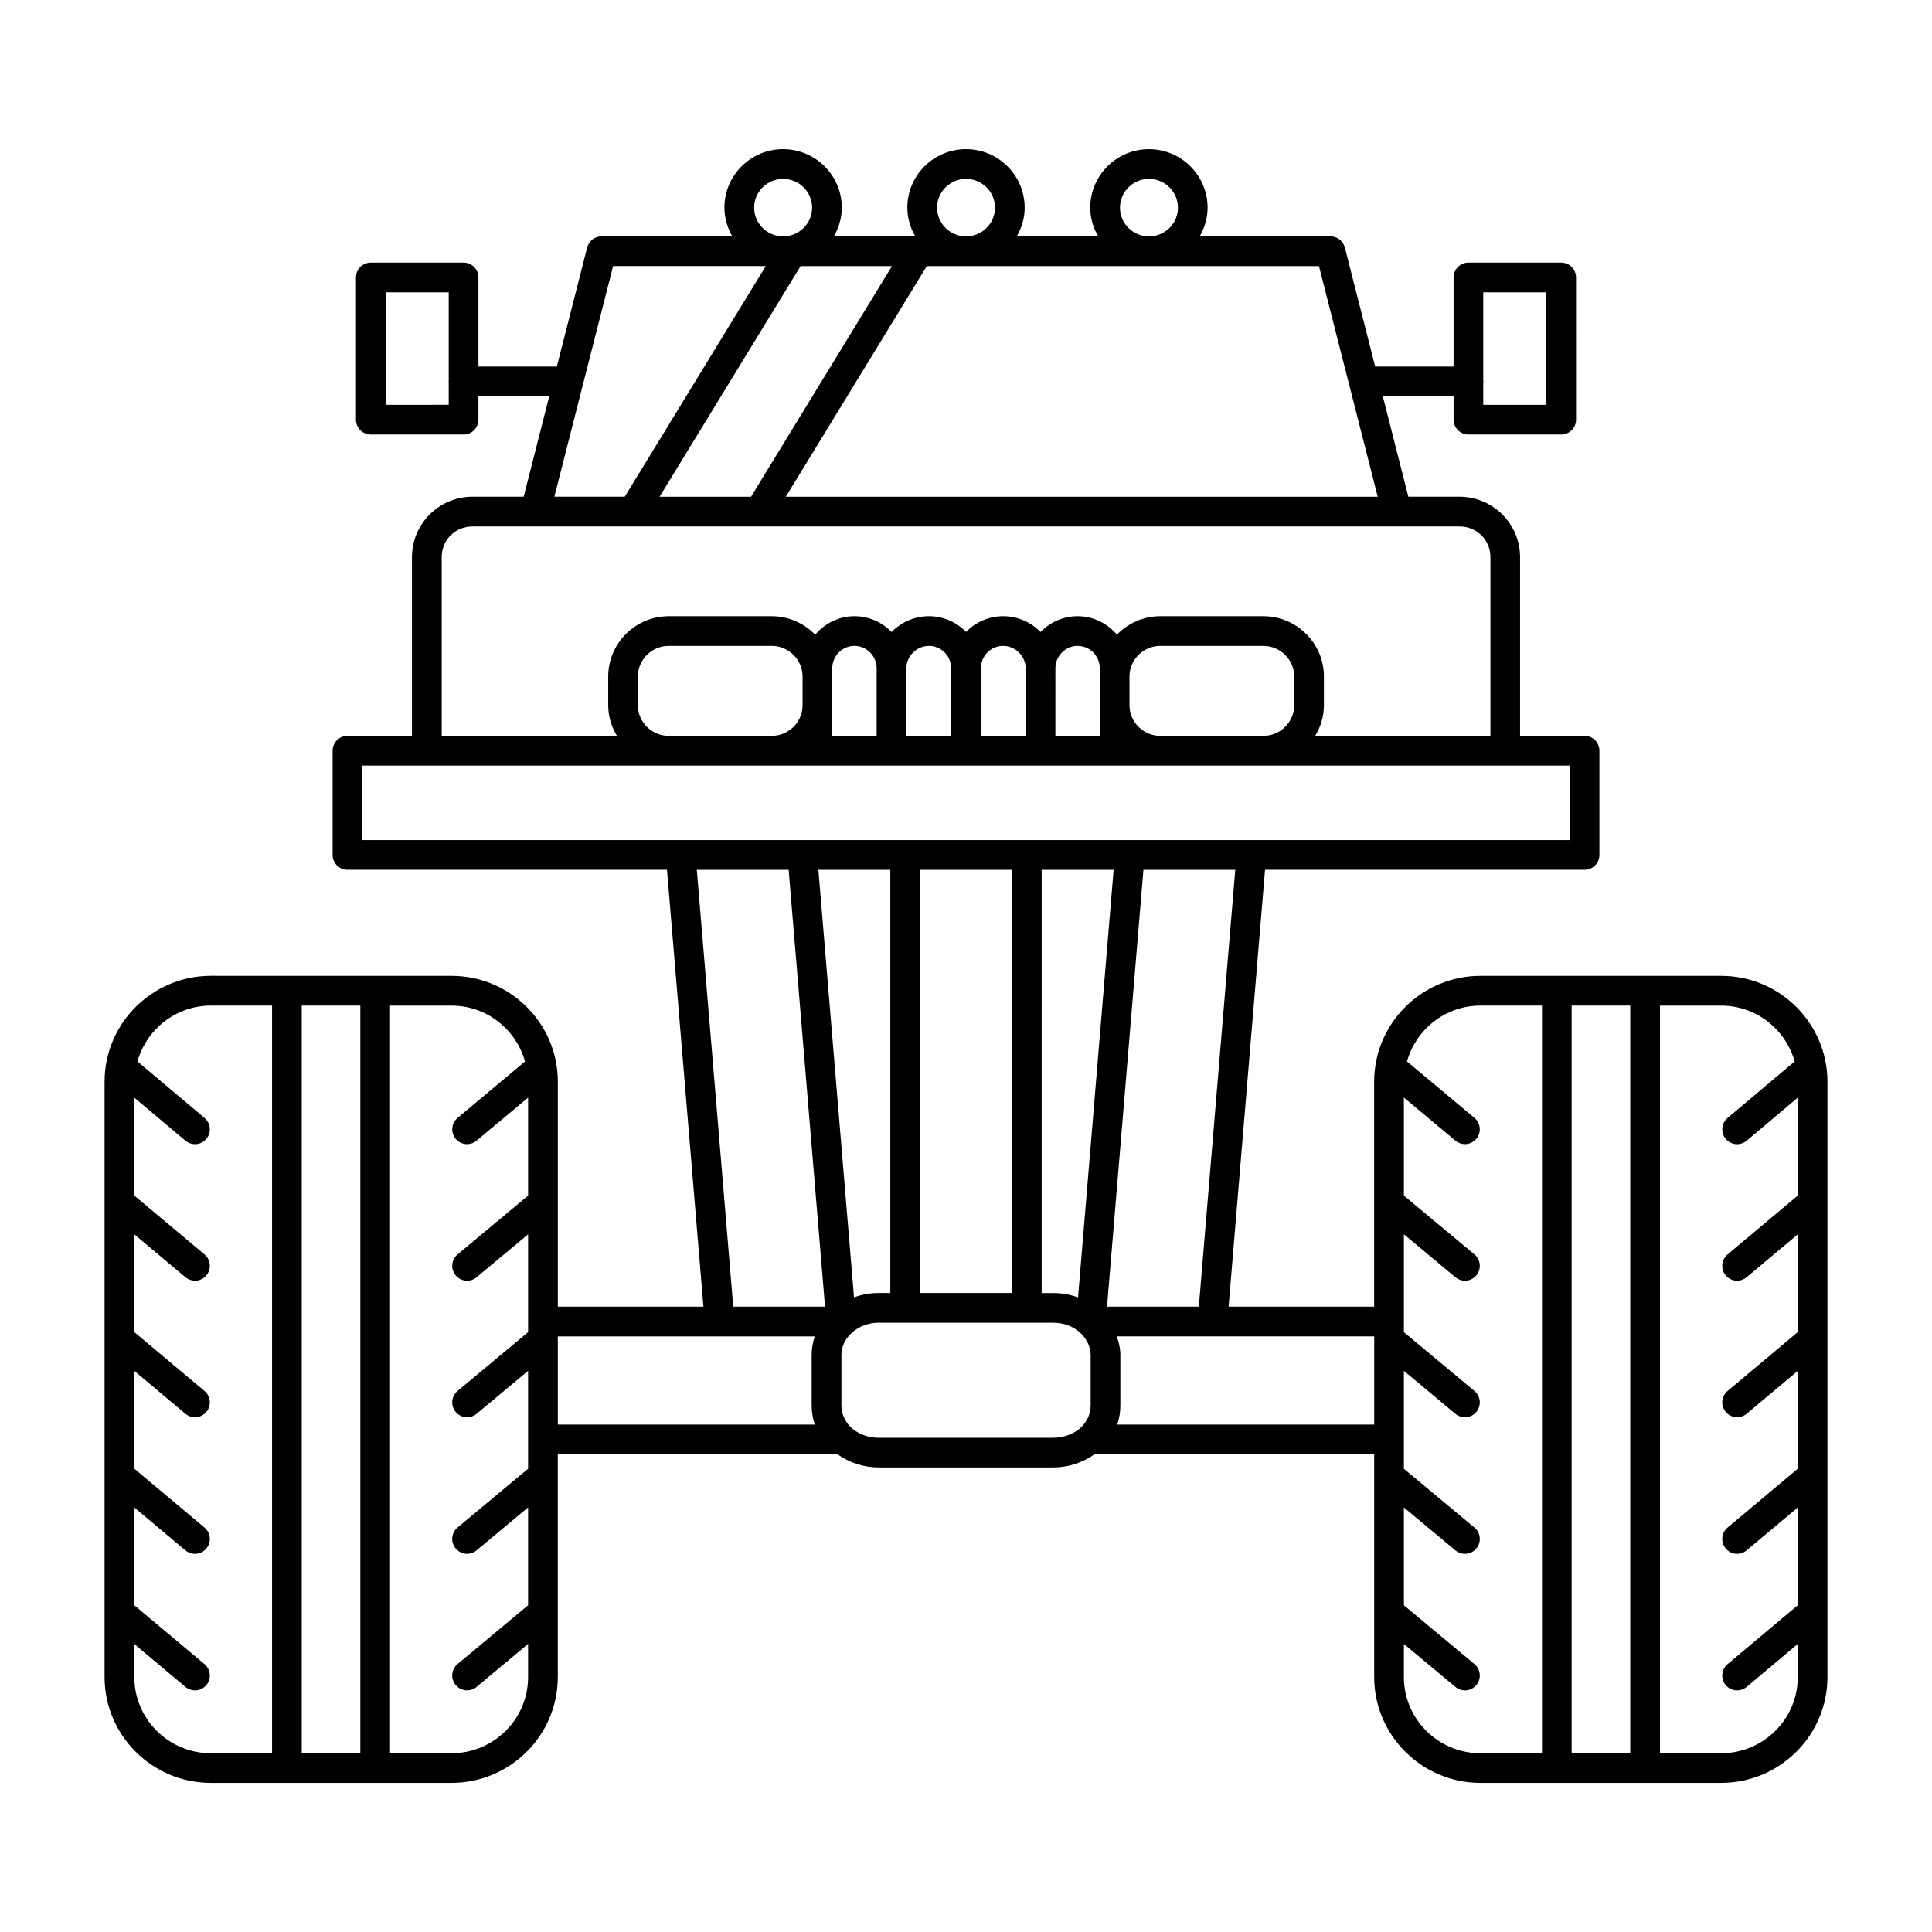 <?xml version="1.0" encoding="UTF-8"?>
<!-- Uploaded to: SVG Find, www.svgrepo.com, Generator: SVG Find Mixer Tools -->
<svg fill="#000000" width="800px" height="800px" version="1.1" viewBox="144 144 512 512" xmlns="http://www.w3.org/2000/svg">
 <path d="m600.11 402.61h-63.77c-15.539 0-28.176 12.586-28.176 28.062v59.598h-38.574l9.66-115.77h84.672c2.172 0 3.938-1.762 3.938-3.938v-27.621c0-2.172-1.762-3.938-3.938-3.938h-17.09v-47.375c0-8.824-7.211-15.996-16.066-15.996h-13.539l-6.777-26.625h18.766v6.211c0 2.172 1.762 3.938 3.938 3.938h24.578c2.172 0 3.938-1.762 3.938-3.938l-0.004-37.688c0-2.172-1.762-3.938-3.938-3.938h-24.578c-2.172 0-3.938 1.762-3.938 3.938v23.617h-20.773l-8.039-31.543c-0.449-1.738-2.016-2.961-3.809-2.961h-34.66c1.289-2.258 2.094-4.832 2.094-7.621 0-8.543-6.977-15.492-15.547-15.492-8.574 0-15.555 6.949-15.555 15.492 0 2.785 0.805 5.359 2.102 7.621h-21.57c1.289-2.258 2.094-4.832 2.094-7.621-0.004-8.547-6.981-15.496-15.551-15.496-8.574 0-15.547 6.949-15.547 15.492 0 2.785 0.805 5.359 2.094 7.621h-21.57c1.301-2.258 2.102-4.832 2.102-7.621 0-8.543-6.984-15.492-15.555-15.492-8.574 0-15.547 6.949-15.547 15.492 0 2.785 0.805 5.359 2.094 7.621h-34.66c-1.801 0-3.379 1.219-3.809 2.969l-8.039 31.535h-20.773v-23.617c0-2.172-1.762-3.938-3.938-3.938h-24.578c-2.172 0-3.938 1.762-3.938 3.938v37.691c0 2.172 1.762 3.938 3.938 3.938h24.578c2.172 0 3.938-1.762 3.938-3.938v-6.211h18.766l-6.777 26.625h-13.547c-8.855 0-16.059 7.18-16.059 15.996v47.375h-17.09c-2.172 0-3.938 1.762-3.938 3.938v27.621c0 2.172 1.762 3.938 3.938 3.938h84.672l9.66 115.77h-38.582v-59.598c0-15.477-12.633-28.062-28.168-28.062l-63.781-0.008c-15.539 0.008-28.172 12.594-28.172 28.07v157.75c0 15.469 12.633 28.059 28.172 28.059h63.77c15.531 0 28.168-12.586 28.168-28.055v-59.039h74.105c3.148 2.227 6.941 3.496 10.918 3.496h46.305c3.984 0 7.769-1.273 10.926-3.496h74.098v59.039c0 15.469 12.633 28.055 28.176 28.055h63.77c15.539 0 28.176-12.586 28.176-28.055v-157.75c-0.004-15.48-12.641-28.066-28.18-28.066zm-46.328-181.14v29.82h-16.703v-5.977c0.008-0.078 0.047-0.148 0.047-0.227s-0.039-0.148-0.047-0.227v-23.391zm-307.57 29.82v-29.82h16.703v23.379c-0.008 0.078-0.047 0.148-0.047 0.227s0.039 0.148 0.047 0.227v5.977l-16.703 0.004zm329.82 159.2v198.13h-15.523v-198.13zm-114.33 79.789h-24.332l9.652-115.77h24.34zm-73.887-3.621v-112.15h24.371v112.15zm-10.965 0c-2.273 0-4.473 0.402-6.527 1.156l-9.445-113.31h19.066v112.15zm43.207-112.15h19.066l-9.43 113.32c-2.055-0.754-4.266-1.156-6.543-1.156h-3.094zm89.051-98.863h-156.86l37.359-61.125h103.93zm-190.32 0 37.375-61.125h24.223l-37.359 61.125zm122.02-76.617c0-4.203 3.449-7.621 7.684-7.621 4.227 0 7.676 3.426 7.676 7.621 0 4.195-3.449 7.621-7.676 7.621-4.246-0.004-7.684-3.418-7.684-7.621zm-48.477 0c0-4.199 3.445-7.621 7.676-7.621 4.227 0 7.676 3.426 7.676 7.621-0.004 4.195-3.449 7.617-7.676 7.617-4.231 0-7.676-3.414-7.676-7.617zm-48.477 0c0-4.203 3.449-7.621 7.676-7.621 4.234 0 7.684 3.426 7.684 7.621 0 4.195-3.449 7.621-7.684 7.621-4.227-0.004-7.676-3.418-7.676-7.621zm-45.562 47.609c0.023-0.047 0.023-0.102 0.039-0.148l8.148-31.977h40.461l-37.375 61.125h-18.656zm-37.242 45.004c0-4.559 3.598-8.125 8.188-8.125h261.54c4.598 0 8.195 3.574 8.195 8.125v47.375h-46.43c1.434-2.394 2.305-5.148 2.305-8.125v-7.598c0-8.824-7.203-15.996-16.059-15.996h-27.27c-4.527 0-8.605 1.891-11.523 4.894-2.519-2.969-6.227-4.894-10.398-4.894-3.856 0-7.344 1.613-9.848 4.188-2.519-2.574-6.031-4.188-9.918-4.188-3.84 0-7.32 1.605-9.816 4.172-2.496-2.566-5.977-4.172-9.816-4.172-3.891 0-7.391 1.613-9.918 4.188-2.504-2.574-5.992-4.188-9.848-4.188-4.18 0-7.879 1.93-10.398 4.902-2.93-3.008-7.008-4.902-11.531-4.902h-27.262c-8.855 0-16.059 7.18-16.059 15.996v7.598c0 2.977 0.875 5.738 2.305 8.125h-46.43v-47.375zm142.89 47.375v-17.902c0-3.281 2.637-5.945 5.879-5.945 3.25 0 6 2.723 6 5.945v17.902zm-19.75 0v-17.902c0-3.227 2.746-5.945 6-5.945 3.242 0 5.879 2.668 5.879 5.945v17.902zm-19.633 0v-17.902c0-3.281 2.629-5.945 5.863-5.945 3.25 0 5.894 2.668 5.894 5.945v17.902zm-51.516-8.125v-7.598c0-4.481 3.676-8.125 8.188-8.125h27.262c4.519 0 8.195 3.644 8.195 8.125v7.598c0 4.481-3.676 8.125-8.195 8.125h-27.262c-4.512 0-8.188-3.641-8.188-8.125zm110.65-9.777c0-3.281 2.644-5.945 5.894-5.945 3.234 0 5.863 2.668 5.863 5.945v17.902h-11.762zm19.633 9.777v-7.598c0-4.481 3.676-8.125 8.188-8.125h27.27c4.512 0 8.188 3.644 8.188 8.125v7.598c0 4.481-3.676 8.125-8.188 8.125h-27.27c-4.508 0-8.188-3.641-8.188-8.125zm-203.3 15.996h319.96v19.75h-319.96zm88.633 27.621h24.34l9.645 115.77h-24.324zm-89.168 35.984v198.13h-15.523v-198.13zm-59.898 177.95v-8.754l13.547 11.359c0.738 0.613 1.637 0.922 2.527 0.922 1.125 0 2.234-0.48 3.016-1.41 1.402-1.66 1.18-4.148-0.488-5.551l-18.602-15.598v-25.906l13.547 11.359c0.738 0.613 1.637 0.922 2.527 0.922 1.125 0 2.234-0.48 3.016-1.41 1.402-1.66 1.18-4.148-0.488-5.551l-18.602-15.605v-25.914l13.547 11.359c0.738 0.613 1.637 0.922 2.527 0.922 1.125 0 2.234-0.48 3.016-1.41 1.402-1.66 1.18-4.148-0.488-5.551l-18.602-15.602v-25.906l13.547 11.359c0.738 0.613 1.637 0.922 2.527 0.922 1.125 0 2.234-0.48 3.016-1.41 1.402-1.66 1.18-4.148-0.488-5.551l-18.602-15.594v-25.953l13.539 11.398c0.738 0.621 1.637 0.93 2.535 0.93 1.125 0 2.227-0.48 3.016-1.402 1.402-1.66 1.18-4.148-0.48-5.551l-17.781-14.977c2.394-8.508 10.172-14.801 19.477-14.801h16.199v198.14h-16.203c-11.191 0-20.301-9.051-20.301-20.184zm84.074 20.184h-16.297v-198.13h16.297c9.305 0 17.082 6.289 19.469 14.801l-17.879 14.957c-1.66 1.395-1.883 3.871-0.496 5.543 0.789 0.93 1.898 1.41 3.023 1.41 0.891 0 1.793-0.301 2.527-0.922l13.641-11.414v25.977l-18.695 15.586c-1.668 1.395-1.891 3.871-0.496 5.551 0.781 0.938 1.898 1.418 3.023 1.418 0.891 0 1.785-0.301 2.519-0.914l13.648-11.383v25.93l-18.695 15.586c-1.668 1.395-1.891 3.871-0.496 5.551 0.781 0.938 1.898 1.418 3.023 1.418 0.891 0 1.785-0.301 2.519-0.914l13.648-11.383v25.938l-18.695 15.578c-1.668 1.395-1.891 3.871-0.496 5.551 0.781 0.938 1.898 1.418 3.023 1.418 0.891 0 1.785-0.301 2.519-0.914l13.648-11.383v25.93l-18.695 15.586c-1.668 1.395-1.891 3.871-0.496 5.551 0.781 0.938 1.898 1.418 3.023 1.418 0.891 0 1.785-0.301 2.519-0.914l13.648-11.383v8.77c0.008 11.137-9.094 20.188-20.285 20.188zm28.164-87.094v-23.371h68.094c-0.535 1.566-0.82 3.203-0.82 4.863v13.508c0 1.723 0.285 3.402 0.828 5zm85.027 3.496c-2.668 0-5.203-0.906-7.141-2.559h-0.008c-0.156-0.117-0.234-0.309-0.402-0.402-1.496-1.566-2.32-3.512-2.32-5.535v-13.508c0-2.062 0.938-4.094 2.535-5.613 0.062-0.055 0.133-0.125 0.203-0.203 0.016-0.008 0.016-0.023 0.031-0.039 0.008-0.008 0.023-0.008 0.039-0.023 1.859-1.676 4.367-2.606 7.055-2.606h46.305c2.691 0 5.203 0.93 7.062 2.606 0.016 0.008 0.031 0.016 0.039 0.023 0.016 0.008 0.023 0.023 0.031 0.031l0.086 0.086c0.008 0.008 0.008 0.016 0.016 0.016 1.605 1.52 2.566 3.574 2.644 5.629 0 0.016 0.008 0.023 0.008 0.039s-0.008 0.031-0.008 0.047v13.508c0 2.219-0.992 4.328-2.785 5.969-1.93 1.629-4.441 2.527-7.094 2.527h-46.297zm63.219-3.496c0.543-1.598 0.828-3.273 0.828-5v-13.746c0-0.023-0.016-0.039-0.016-0.07s0.016-0.055 0.016-0.086c-0.062-1.527-0.434-3.023-0.938-4.473h68.211v23.371zm75.973 66.91v-8.77l13.656 11.383c0.738 0.613 1.629 0.914 2.519 0.914 1.125 0 2.242-0.48 3.023-1.418 1.395-1.668 1.164-4.156-0.496-5.551l-18.703-15.586v-25.93l13.656 11.383c0.738 0.613 1.629 0.914 2.519 0.914 1.125 0 2.242-0.48 3.023-1.418 1.395-1.668 1.164-4.148-0.496-5.543l-18.703-15.578v-25.945l13.656 11.383c0.738 0.613 1.629 0.914 2.519 0.914 1.125 0 2.242-0.48 3.023-1.418 1.395-1.668 1.164-4.156-0.496-5.551l-18.703-15.586v-25.938l13.656 11.383c0.738 0.613 1.629 0.914 2.519 0.914 1.125 0 2.242-0.48 3.023-1.418 1.395-1.668 1.164-4.156-0.496-5.551l-18.703-15.586v-25.984l13.648 11.422c0.738 0.621 1.637 0.922 2.527 0.922 1.125 0 2.234-0.48 3.023-1.41 1.395-1.668 1.164-4.148-0.496-5.543l-17.879-14.965c2.394-8.508 10.172-14.801 19.477-14.801h16.297v198.14h-16.297c-11.191 0-20.301-9.051-20.301-20.184zm84.074 20.184h-16.207v-198.13h16.207c9.305 0 17.082 6.289 19.477 14.801l-17.781 14.973c-1.66 1.402-1.875 3.883-0.48 5.551 0.789 0.922 1.891 1.402 3.016 1.402 0.898 0 1.801-0.309 2.535-0.93l13.535-11.41v25.953l-18.602 15.602c-1.668 1.402-1.883 3.883-0.488 5.551 0.781 0.93 1.891 1.41 3.016 1.41 0.891 0 1.793-0.309 2.527-0.922l13.547-11.359v25.906l-18.602 15.602c-1.668 1.402-1.883 3.883-0.488 5.551 0.781 0.93 1.891 1.41 3.016 1.41 0.891 0 1.793-0.309 2.527-0.922l13.547-11.359v25.914l-18.602 15.602c-1.668 1.402-1.883 3.883-0.488 5.551 0.781 0.93 1.891 1.41 3.016 1.41 0.891 0 1.793-0.309 2.527-0.922l13.547-11.359v25.906l-18.602 15.605c-1.668 1.402-1.883 3.883-0.488 5.551 0.781 0.93 1.891 1.41 3.016 1.41 0.891 0 1.793-0.309 2.527-0.922l13.547-11.371v8.754c0 11.141-9.105 20.191-20.301 20.191z"/>
</svg>